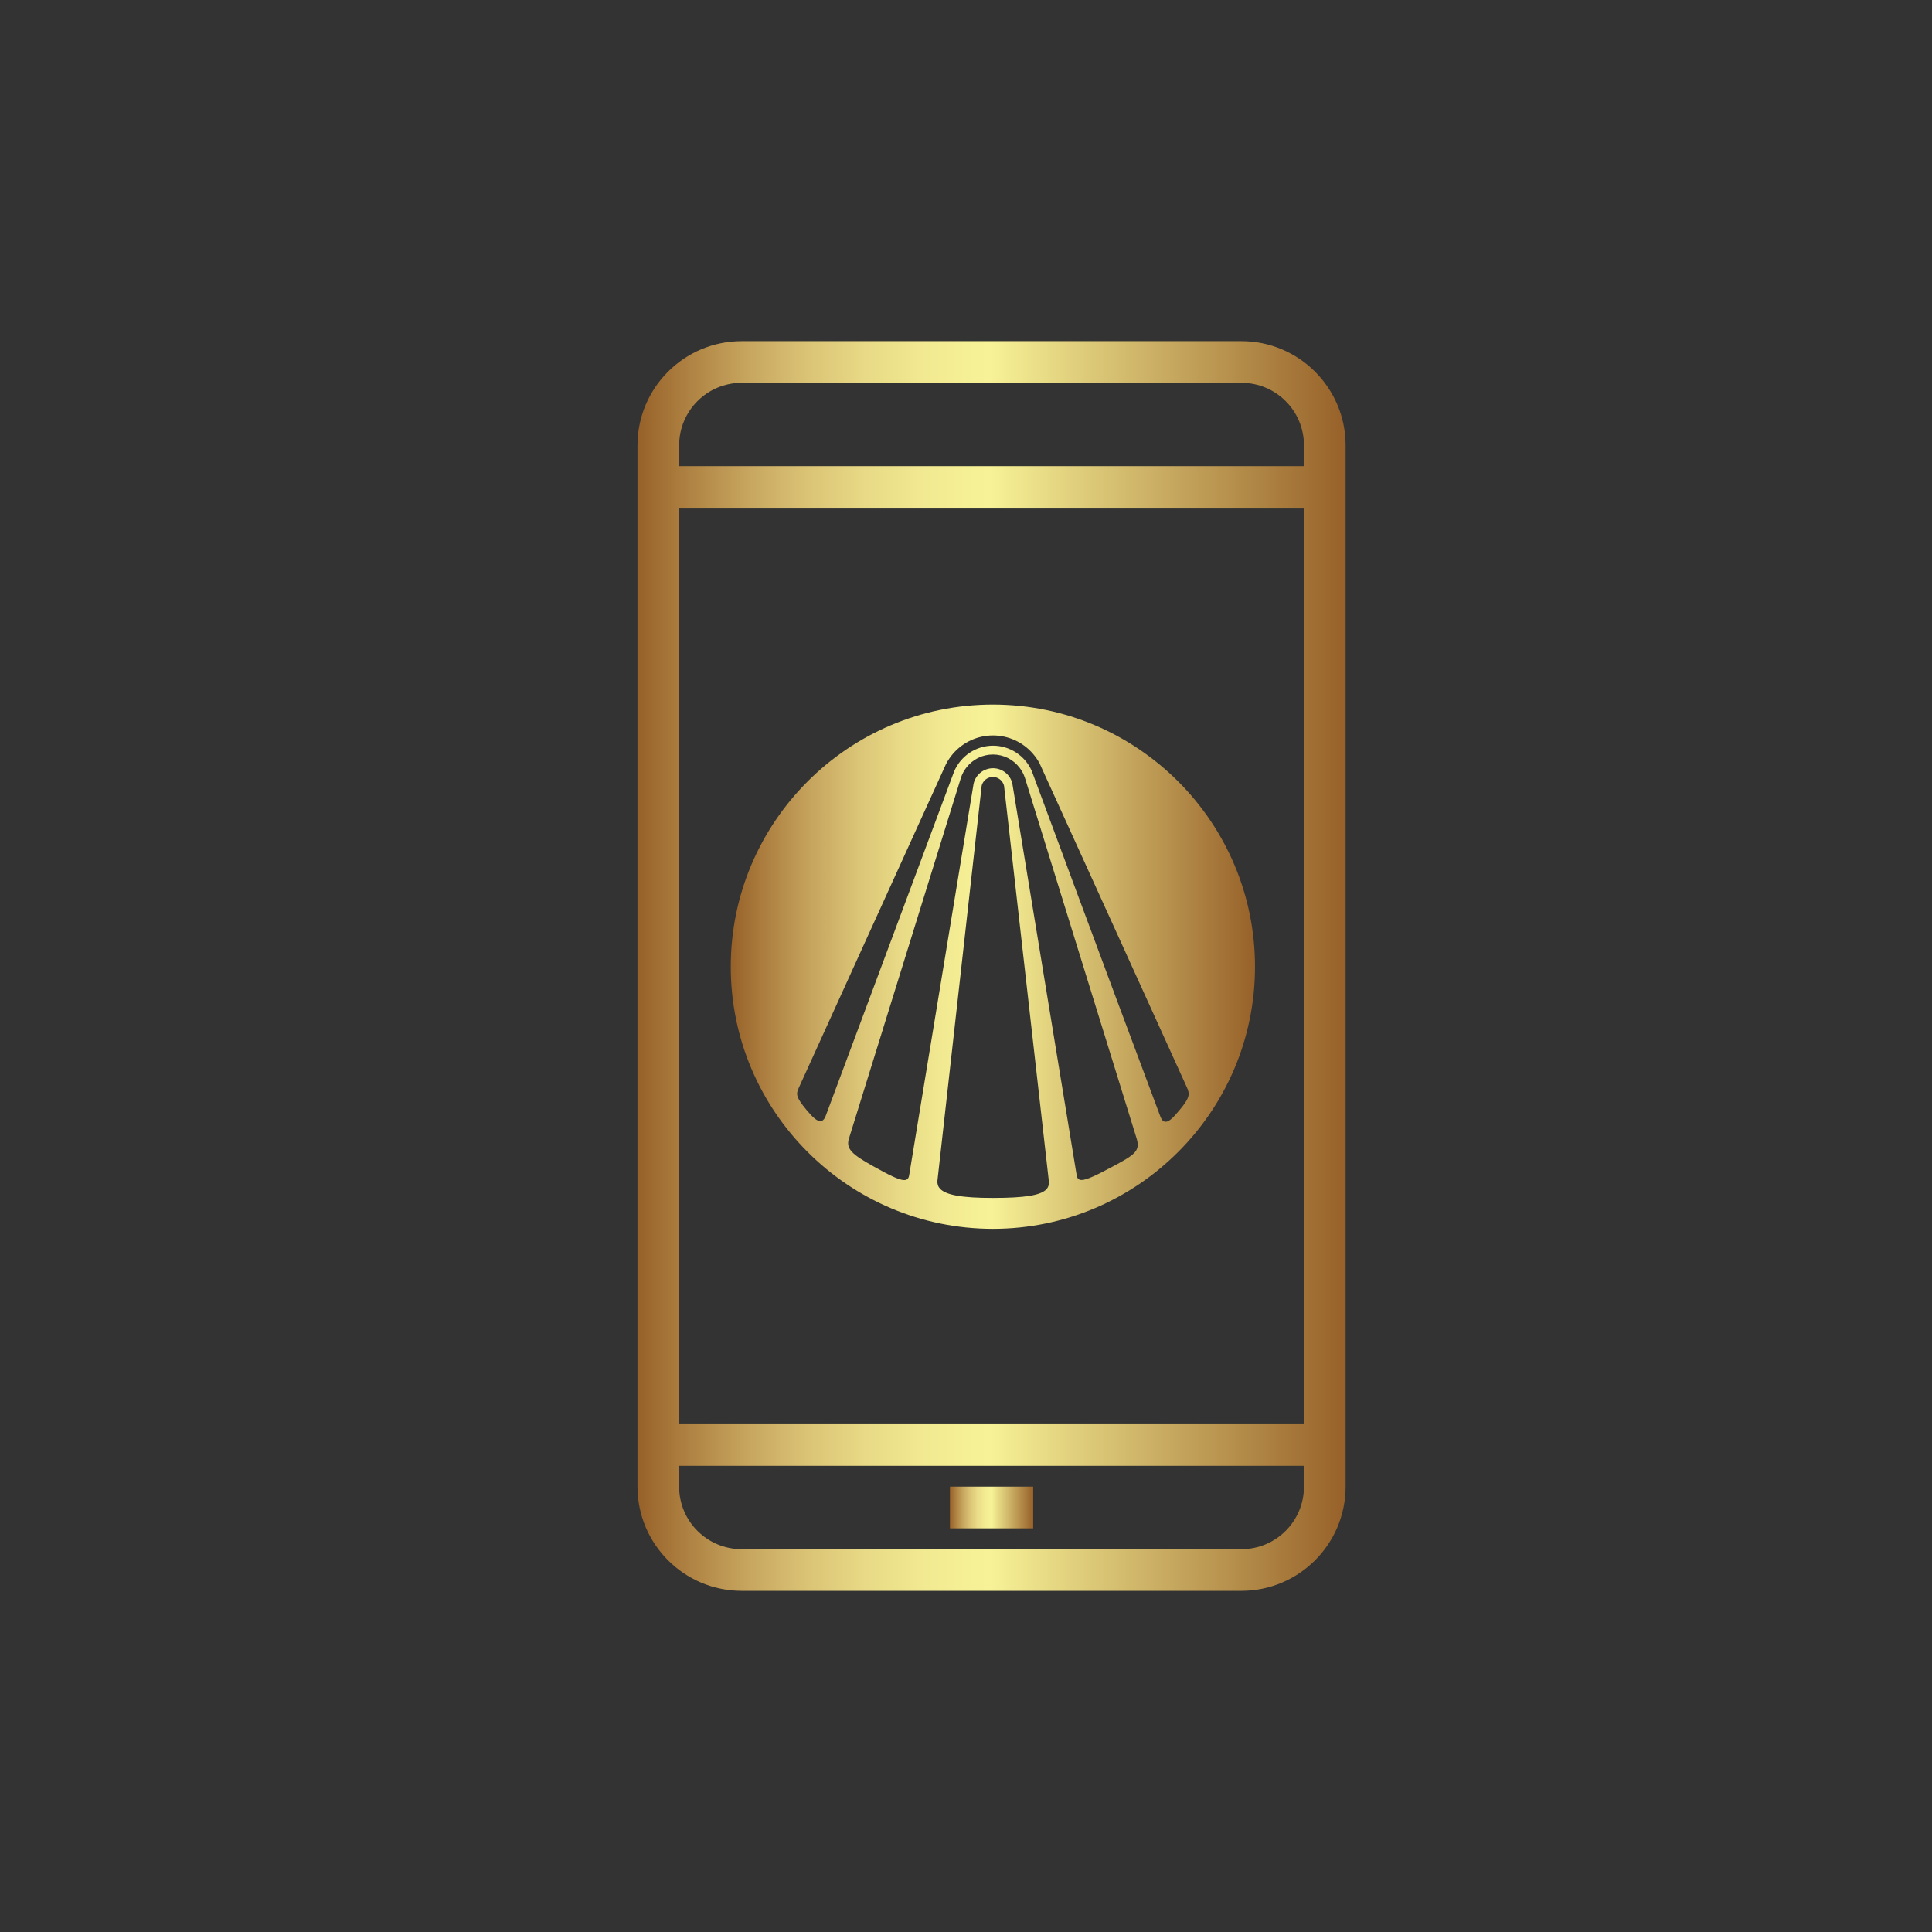 <?xml version="1.0" encoding="utf-8"?>
<!-- Generator: Adobe Illustrator 16.0.0, SVG Export Plug-In . SVG Version: 6.00 Build 0)  -->
<!DOCTYPE svg PUBLIC "-//W3C//DTD SVG 1.1//EN" "http://www.w3.org/Graphics/SVG/1.1/DTD/svg11.dtd">
<svg version="1.1" id="Layer_1" xmlns="http://www.w3.org/2000/svg" xmlns:xlink="http://www.w3.org/1999/xlink" x="0px" y="0px"
	 width="200px" height="200px" viewBox="0 0 200 200" enable-background="new 0 0 200 200" xml:space="preserve">
<rect x="0" y="0" width="200" height="200" fill="#333333" stroke="none"/>
<linearGradient id="SVGID_1_" gradientUnits="userSpaceOnUse" x1="66.42" y1="99.999" x2="126.561" y2="99.999">
	<stop  offset="0" style="stop-color:#976129"/>
	<stop  offset="0.103" style="stop-color:#A57337"/>
	<stop  offset="0.317" style="stop-color:#CBAB63"/>
	<stop  offset="0.508" style="stop-color:#F7F297"/>
	<stop  offset="1" style="stop-color:#976129"/>
</linearGradient>
<path display="none" fill-rule="evenodd" clip-rule="evenodd" fill="url(#SVGID_1_)" d="M114.376,61.841
	c3.574-0.12,7.14-0.027,10.713-0.035c0.435,0,0.876,0,1.473,0V43.245c-1.906-0.19-3.898-0.465-5.891-0.562
	c-3.659-0.163-7.325-0.345-10.992-0.26c-5.597,0.116-10.887,1.48-15.511,4.794c-5.302,3.814-8.217,9.17-9.325,15.496
	c-0.457,2.612-0.574,5.314-0.643,7.969c-0.101,4.167-0.023,8.329-0.016,12.5v1.558H66.42v20.736h17.659v52.122h21.584v-52.037
	h17.597c0.907-6.895,1.783-13.72,2.713-20.833c-1.418,0-2.689-0.004-3.961,0c-5,0.02-16.495,0-16.495,0s0.054-10.279,0.178-14.736
	C105.865,63.88,109.485,62.02,114.376,61.841z"/>
<linearGradient id="SVGID_2_" gradientUnits="userSpaceOnUse" x1="55.928" y1="100" x2="140.022" y2="100">
	<stop  offset="0" style="stop-color:#976129"/>
	<stop  offset="0.077" style="stop-color:#B08444"/>
	<stop  offset="0.157" style="stop-color:#C7A65F"/>
	<stop  offset="0.239" style="stop-color:#DAC375"/>
	<stop  offset="0.322" style="stop-color:#E8DA86"/>
	<stop  offset="0.408" style="stop-color:#F2EA92"/>
	<stop  offset="0.498" style="stop-color:#F7F297"/>
	<stop  offset="1" style="stop-color:#976129"/>
</linearGradient>
<path display="none" fill="url(#SVGID_2_)" d="M139.339,79.06c-0.563-5.534-2.684-10.429-6.798-14.352
	c-4.327-4.127-9.621-5.952-15.422-6.259c-9.884-0.539-33.352-0.881-41.589,0.464c-9.417,1.533-15.588,7.027-18.194,16.331
	c-2.003,7.153-1.605,40.129-0.436,47.203c1.596,9.671,7.309,15.873,16.896,18.338c6.632,1.712,39.229,1.499,46.541,0.308
	c9.684-1.562,15.905-7.25,18.426-16.814C140.681,116.934,140.01,85.686,139.339,79.06z M131.601,121.072
	c-1.129,7.351-6.002,11.904-13.384,12.706c-6.786,0.74-37.078,1.154-43.368-0.602c-6.018-1.687-9.46-5.82-10.461-11.878
	c-0.954-5.795-1.192-34.701-0.013-42.439c1.11-7.282,5.983-11.825,13.327-12.647c7.447-0.834,34.255-0.925,41.392,0.167
	c7.325,1.125,11.872,6.011,12.675,13.408C132.522,86.686,132.735,113.66,131.601,121.072z M97.981,78.445
	c-11.906-0.006-21.564,9.642-21.571,21.549c-0.006,11.909,9.639,21.567,21.549,21.574c11.903,0.007,21.568-9.64,21.575-21.549
	C119.54,88.109,109.888,78.452,97.981,78.445z M97.834,113.936c-7.702-0.069-13.886-6.368-13.816-14.07
	c0.069-7.698,6.365-13.885,14.067-13.816c7.701,0.069,13.885,6.369,13.816,14.067C111.832,107.817,105.535,114.005,97.834,113.936z
	 M125.429,77.63c0,2.788-2.271,5.042-5.055,5.036c-2.791-0.006-5.042-2.273-5.036-5.062c0.007-2.788,2.271-5.042,5.061-5.036
	C123.184,72.575,125.441,74.842,125.429,77.63z"/>
<linearGradient id="SVGID_3_" gradientUnits="userSpaceOnUse" x1="62.099" y1="99.356" x2="138.637" y2="99.356">
	<stop  offset="0" style="stop-color:#976129"/>
	<stop  offset="0.077" style="stop-color:#B08444"/>
	<stop  offset="0.157" style="stop-color:#C7A65F"/>
	<stop  offset="0.239" style="stop-color:#DAC375"/>
	<stop  offset="0.322" style="stop-color:#E8DA86"/>
	<stop  offset="0.408" style="stop-color:#F2EA92"/>
	<stop  offset="0.498" style="stop-color:#F7F297"/>
	<stop  offset="1" style="stop-color:#976129"/>
</linearGradient>
<path display="none" fill="url(#SVGID_3_)" d="M136.558,79.509c-1.063-2.757-3.019-4.562-5.767-5.551
	c-4.703-1.693-45.502-1.897-58.697-0.477c-2.564,0.276-4.721,1.429-6.394,3.398c-4.899,5.767-4.146,35.029-1.604,42.026
	c1.046,2.863,2.99,4.755,5.882,5.71c6.474,2.127,57.157,2.161,62.072-0.42c1.829-0.955,3.261-2.288,4.14-4.18
	C139.438,113.047,139.341,86.739,136.558,79.509z M90.941,110.896c0-8.285,0-16.464,0-24.732
	c7.928,4.137,15.793,8.242,23.774,12.405C106.746,102.7,98.881,106.779,90.941,110.896z"/>
<g display="none">
	<linearGradient id="SVGID_4_" gradientUnits="userSpaceOnUse" x1="74.737" y1="71.715" x2="89.245" y2="71.715">
		<stop  offset="0.232" style="stop-color:#F7F297"/>
		<stop  offset="0.326" style="stop-color:#ECDF8A"/>
		<stop  offset="0.492" style="stop-color:#D6BC70"/>
		<stop  offset="0.708" style="stop-color:#B58B4A"/>
		<stop  offset="0.901" style="stop-color:#976129"/>
	</linearGradient>
	<path display="inline" fill="url(#SVGID_4_)" d="M82.974,91.386c0.738,0.737,1.721,1.106,2.582,1.106
		c0.861,0,1.844-0.369,2.582-1.106c1.476-1.476,1.476-3.812,0-5.164c-3.934-3.935-6.024-8.975-6.024-14.508
		c0-5.409,2.09-10.573,6.024-14.507c1.476-1.476,1.476-3.812,0-5.164c-1.475-1.475-3.811-1.475-5.164,0
		c-5.287,5.287-8.237,12.294-8.237,19.671C74.737,79.092,77.688,86.099,82.974,91.386z"/>
	<linearGradient id="SVGID_5_" gradientUnits="userSpaceOnUse" x1="116.047" y1="71.714" x2="130.432" y2="71.714">
		<stop  offset="0.232" style="stop-color:#F7F297"/>
		<stop  offset="0.326" style="stop-color:#ECDF8A"/>
		<stop  offset="0.492" style="stop-color:#D6BC70"/>
		<stop  offset="0.708" style="stop-color:#B58B4A"/>
		<stop  offset="0.901" style="stop-color:#976129"/>
	</linearGradient>
	<path display="inline" fill="url(#SVGID_5_)" d="M117.153,91.386c0.737,0.737,1.721,1.106,2.581,1.106s1.845-0.369,2.583-1.106
		c10.818-10.819,10.818-28.524,0-39.343c-1.477-1.475-3.812-1.475-5.164,0c-1.476,1.476-1.476,3.812,0,5.164
		c7.991,7.991,7.991,21.024,0,29.015C115.678,87.574,115.678,89.91,117.153,91.386z"/>
	<linearGradient id="SVGID_6_" gradientUnits="userSpaceOnUse" x1="57.894" y1="71.715" x2="77.319" y2="71.715">
		<stop  offset="0.232" style="stop-color:#F7F297"/>
		<stop  offset="0.326" style="stop-color:#ECDF8A"/>
		<stop  offset="0.492" style="stop-color:#D6BC70"/>
		<stop  offset="0.708" style="stop-color:#B58B4A"/>
		<stop  offset="0.901" style="stop-color:#976129"/>
	</linearGradient>
	<path display="inline" fill="url(#SVGID_6_)" d="M73.63,104.418c0.983,0,1.844-0.369,2.582-1.106c1.475-1.476,1.475-3.812,0-5.164
		c-7.131-7.13-10.942-16.475-10.942-26.433s3.934-19.424,10.942-26.433c1.475-1.475,1.475-3.811,0-5.163
		c-1.476-1.476-3.812-1.476-5.164,0c-8.483,8.482-13.155,19.794-13.155,31.72s4.672,23.236,13.155,31.72
		C71.786,104.172,72.646,104.418,73.63,104.418z"/>
	<linearGradient id="SVGID_7_" gradientUnits="userSpaceOnUse" x1="127.972" y1="71.592" x2="147.398" y2="71.592">
		<stop  offset="0.232" style="stop-color:#F7F297"/>
		<stop  offset="0.326" style="stop-color:#ECDF8A"/>
		<stop  offset="0.492" style="stop-color:#D6BC70"/>
		<stop  offset="0.708" style="stop-color:#B58B4A"/>
		<stop  offset="0.901" style="stop-color:#976129"/>
	</linearGradient>
	<path display="inline" fill="url(#SVGID_7_)" d="M140.021,71.714c0,9.958-3.935,19.426-10.941,26.433
		c-1.477,1.476-1.477,3.812,0,5.164c0.737,0.737,1.721,1.106,2.581,1.106s1.844-0.369,2.582-1.106
		c8.483-8.483,13.155-19.794,13.155-31.72c0-11.926-4.672-23.237-13.155-31.72c-1.476-1.476-3.812-1.476-5.163,0
		c-1.476,1.476-1.476,3.811,0,5.163C136.086,52.289,140.021,61.756,140.021,71.714z"/>
	<linearGradient id="SVGID_8_" gradientUnits="userSpaceOnUse" x1="69.82" y1="107.123" x2="135.471" y2="107.123">
		<stop  offset="0.232" style="stop-color:#F7F297"/>
		<stop  offset="0.326" style="stop-color:#ECDF8A"/>
		<stop  offset="0.492" style="stop-color:#D6BC70"/>
		<stop  offset="0.708" style="stop-color:#B58B4A"/>
		<stop  offset="0.901" style="stop-color:#976129"/>
	</linearGradient>
	<path display="inline" fill="url(#SVGID_8_)" d="M110.514,82.042c3.074-2.337,5.164-6.147,5.164-10.328
		c0-7.13-5.901-13.032-13.032-13.032c-7.131,0-13.032,5.901-13.032,13.032c0,4.303,2.09,7.991,5.286,10.451l-24.835,68.48
		c-0.737,1.967,0.246,4.057,2.213,4.672c0.369,0.123,0.861,0.246,1.23,0.246c1.475,0,2.951-0.983,3.442-2.459l2.705-7.5
		l22.991-23.359l22.99,23.359l2.705,7.5c0.492,1.476,1.967,2.459,3.442,2.459c0.369,0,0.861-0.123,1.229-0.246
		c1.968-0.737,2.951-2.827,2.213-4.672L110.514,82.042z M102.646,65.937c3.073,0,5.655,2.582,5.655,5.655s-2.582,5.655-5.655,5.655
		c-3.074,0-5.656-2.582-5.656-5.655S99.572,65.937,102.646,65.937z M85.679,129.008l6.393-17.582l5.41,5.532L85.679,129.008z
		 M94.777,103.804l6.885-19.18c0.368,0,0.737,0,0.983,0c0.369,0,0.614,0,0.983,0l6.885,19.18l-7.868,7.991L94.777,103.804z
		 M107.809,117.081l5.409-5.532l6.271,17.581L107.809,117.081z"/>
</g>
<g>
	<g>
		<g>
			<g>
				<linearGradient id="SVGID_9_" gradientUnits="userSpaceOnUse" x1="65.993" y1="100" x2="139.299" y2="100">
					<stop  offset="0" style="stop-color:#976129"/>
					<stop  offset="0.077" style="stop-color:#B08444"/>
					<stop  offset="0.157" style="stop-color:#C7A65F"/>
					<stop  offset="0.239" style="stop-color:#DAC375"/>
					<stop  offset="0.322" style="stop-color:#E8DA86"/>
					<stop  offset="0.408" style="stop-color:#F2EA92"/>
					<stop  offset="0.498" style="stop-color:#F7F297"/>
					<stop  offset="1" style="stop-color:#976129"/>
				</linearGradient>
				<path fill="url(#SVGID_9_)" d="M128.519,35.318H76.772c-5.951,0.007-10.773,4.83-10.78,10.78v107.803
					c0.007,5.951,4.83,10.773,10.78,10.78h51.746c5.95-0.007,10.772-4.829,10.78-10.78V46.099
					C139.291,40.148,134.469,35.325,128.519,35.318z M134.986,153.901c0,3.572-2.896,6.469-6.469,6.469H76.772
					c-3.572,0-6.468-2.896-6.468-6.469v-2.155h64.682V153.901L134.986,153.901z M134.986,147.434H70.305V52.567h64.682V147.434
					L134.986,147.434z M134.986,48.255H70.305v-2.156c0-3.572,2.896-6.468,6.468-6.468h51.746c3.572,0,6.468,2.896,6.468,6.468
					V48.255L134.986,48.255z"/>
				<linearGradient id="SVGID_10_" gradientUnits="userSpaceOnUse" x1="98.333" y1="156.058" x2="106.957" y2="156.058">
					<stop  offset="0" style="stop-color:#976129"/>
					<stop  offset="0.077" style="stop-color:#B08444"/>
					<stop  offset="0.157" style="stop-color:#C7A65F"/>
					<stop  offset="0.239" style="stop-color:#DAC375"/>
					<stop  offset="0.322" style="stop-color:#E8DA86"/>
					<stop  offset="0.408" style="stop-color:#F2EA92"/>
					<stop  offset="0.498" style="stop-color:#F7F297"/>
					<stop  offset="1" style="stop-color:#976129"/>
				</linearGradient>
				<rect x="98.333" y="153.901" fill="url(#SVGID_10_)" width="8.624" height="4.313"/>
			</g>
		</g>
	</g>
	<g>
		<linearGradient id="SVGID_11_" gradientUnits="userSpaceOnUse" x1="75.648" y1="100.072" x2="129.918" y2="100.072">
			<stop  offset="0" style="stop-color:#976129"/>
			<stop  offset="0.077" style="stop-color:#B08444"/>
			<stop  offset="0.157" style="stop-color:#C7A65F"/>
			<stop  offset="0.239" style="stop-color:#DAC375"/>
			<stop  offset="0.322" style="stop-color:#E8DA86"/>
			<stop  offset="0.408" style="stop-color:#F2EA92"/>
			<stop  offset="0.498" style="stop-color:#F7F297"/>
			<stop  offset="1" style="stop-color:#976129"/>
		</linearGradient>
		<path fill="url(#SVGID_11_)" d="M102.783,72.937c-14.963,0-27.135,12.173-27.135,27.136c0,14.962,12.172,27.136,27.135,27.136
			s27.135-12.174,27.135-27.136C129.918,85.109,117.746,72.937,102.783,72.937 M87.89,117.835l11.586-37.321
			c0.119-0.364,0.299-0.707,0.536-1.021c0.667-0.882,1.679-1.387,2.774-1.387c1.099,0,2.11,0.507,2.778,1.391
			c0.239,0.317,0.42,0.665,0.537,1.031l11.557,37.309c0.412,1.319-0.182,1.7-2.518,2.948c-1.66,0.887-2.657,1.367-3.17,1.367
			c-0.295,0-0.456-0.151-0.51-0.474l-6.67-40.606c-0.236-0.91-1.057-1.546-1.994-1.546c-0.962,0-1.787,0.655-2.008,1.596
			l-6.674,40.557c-0.055,0.329-0.22,0.483-0.519,0.483c-0.531,0-1.556-0.516-3.26-1.468
			C88.189,119.493,87.535,118.912,87.89,117.835 M101.625,81.322c0.047-0.177,0.137-0.345,0.258-0.483
			c0.229-0.258,0.555-0.406,0.896-0.406c0.344,0,0.67,0.15,0.898,0.411c0.127,0.145,0.218,0.32,0.261,0.501l4.631,40.872
			c0.046,0.369-0.026,0.647-0.229,0.877c-0.568,0.643-2.23,0.916-5.559,0.916c-3.177,0-4.864-0.295-5.473-0.958
			c-0.207-0.226-0.293-0.498-0.265-0.833L101.625,81.322z M120.668,116.126c-0.219,0-0.391-0.158-0.524-0.483
			c-5.813-15.51-13.288-35.702-13.345-35.857c-0.708-1.575-2.275-2.593-3.996-2.593c-1.761,0-3.344,1.049-4.034,2.674
			c-0.01,0.021-11.114,29.807-13.338,35.771c-0.142,0.287-0.306,0.421-0.513,0.421c-0.333,0-0.75-0.339-1.441-1.174
			c-1.09-1.317-1.087-1.633-0.791-2.268l15.236-33.502c0.196-0.382,0.436-0.74,0.715-1.066c1.044-1.218,2.558-1.916,4.155-1.916
			c1.592,0,3.103,0.694,4.145,1.905c0.268,0.309,0.498,0.646,0.688,1.002c0.119,0.229,15.115,33.244,15.266,33.578
			c0.309,0.661,0.234,1.09-0.805,2.32C121.519,115.611,121.055,116.126,120.668,116.126"/>
	</g>
</g>
</svg>
